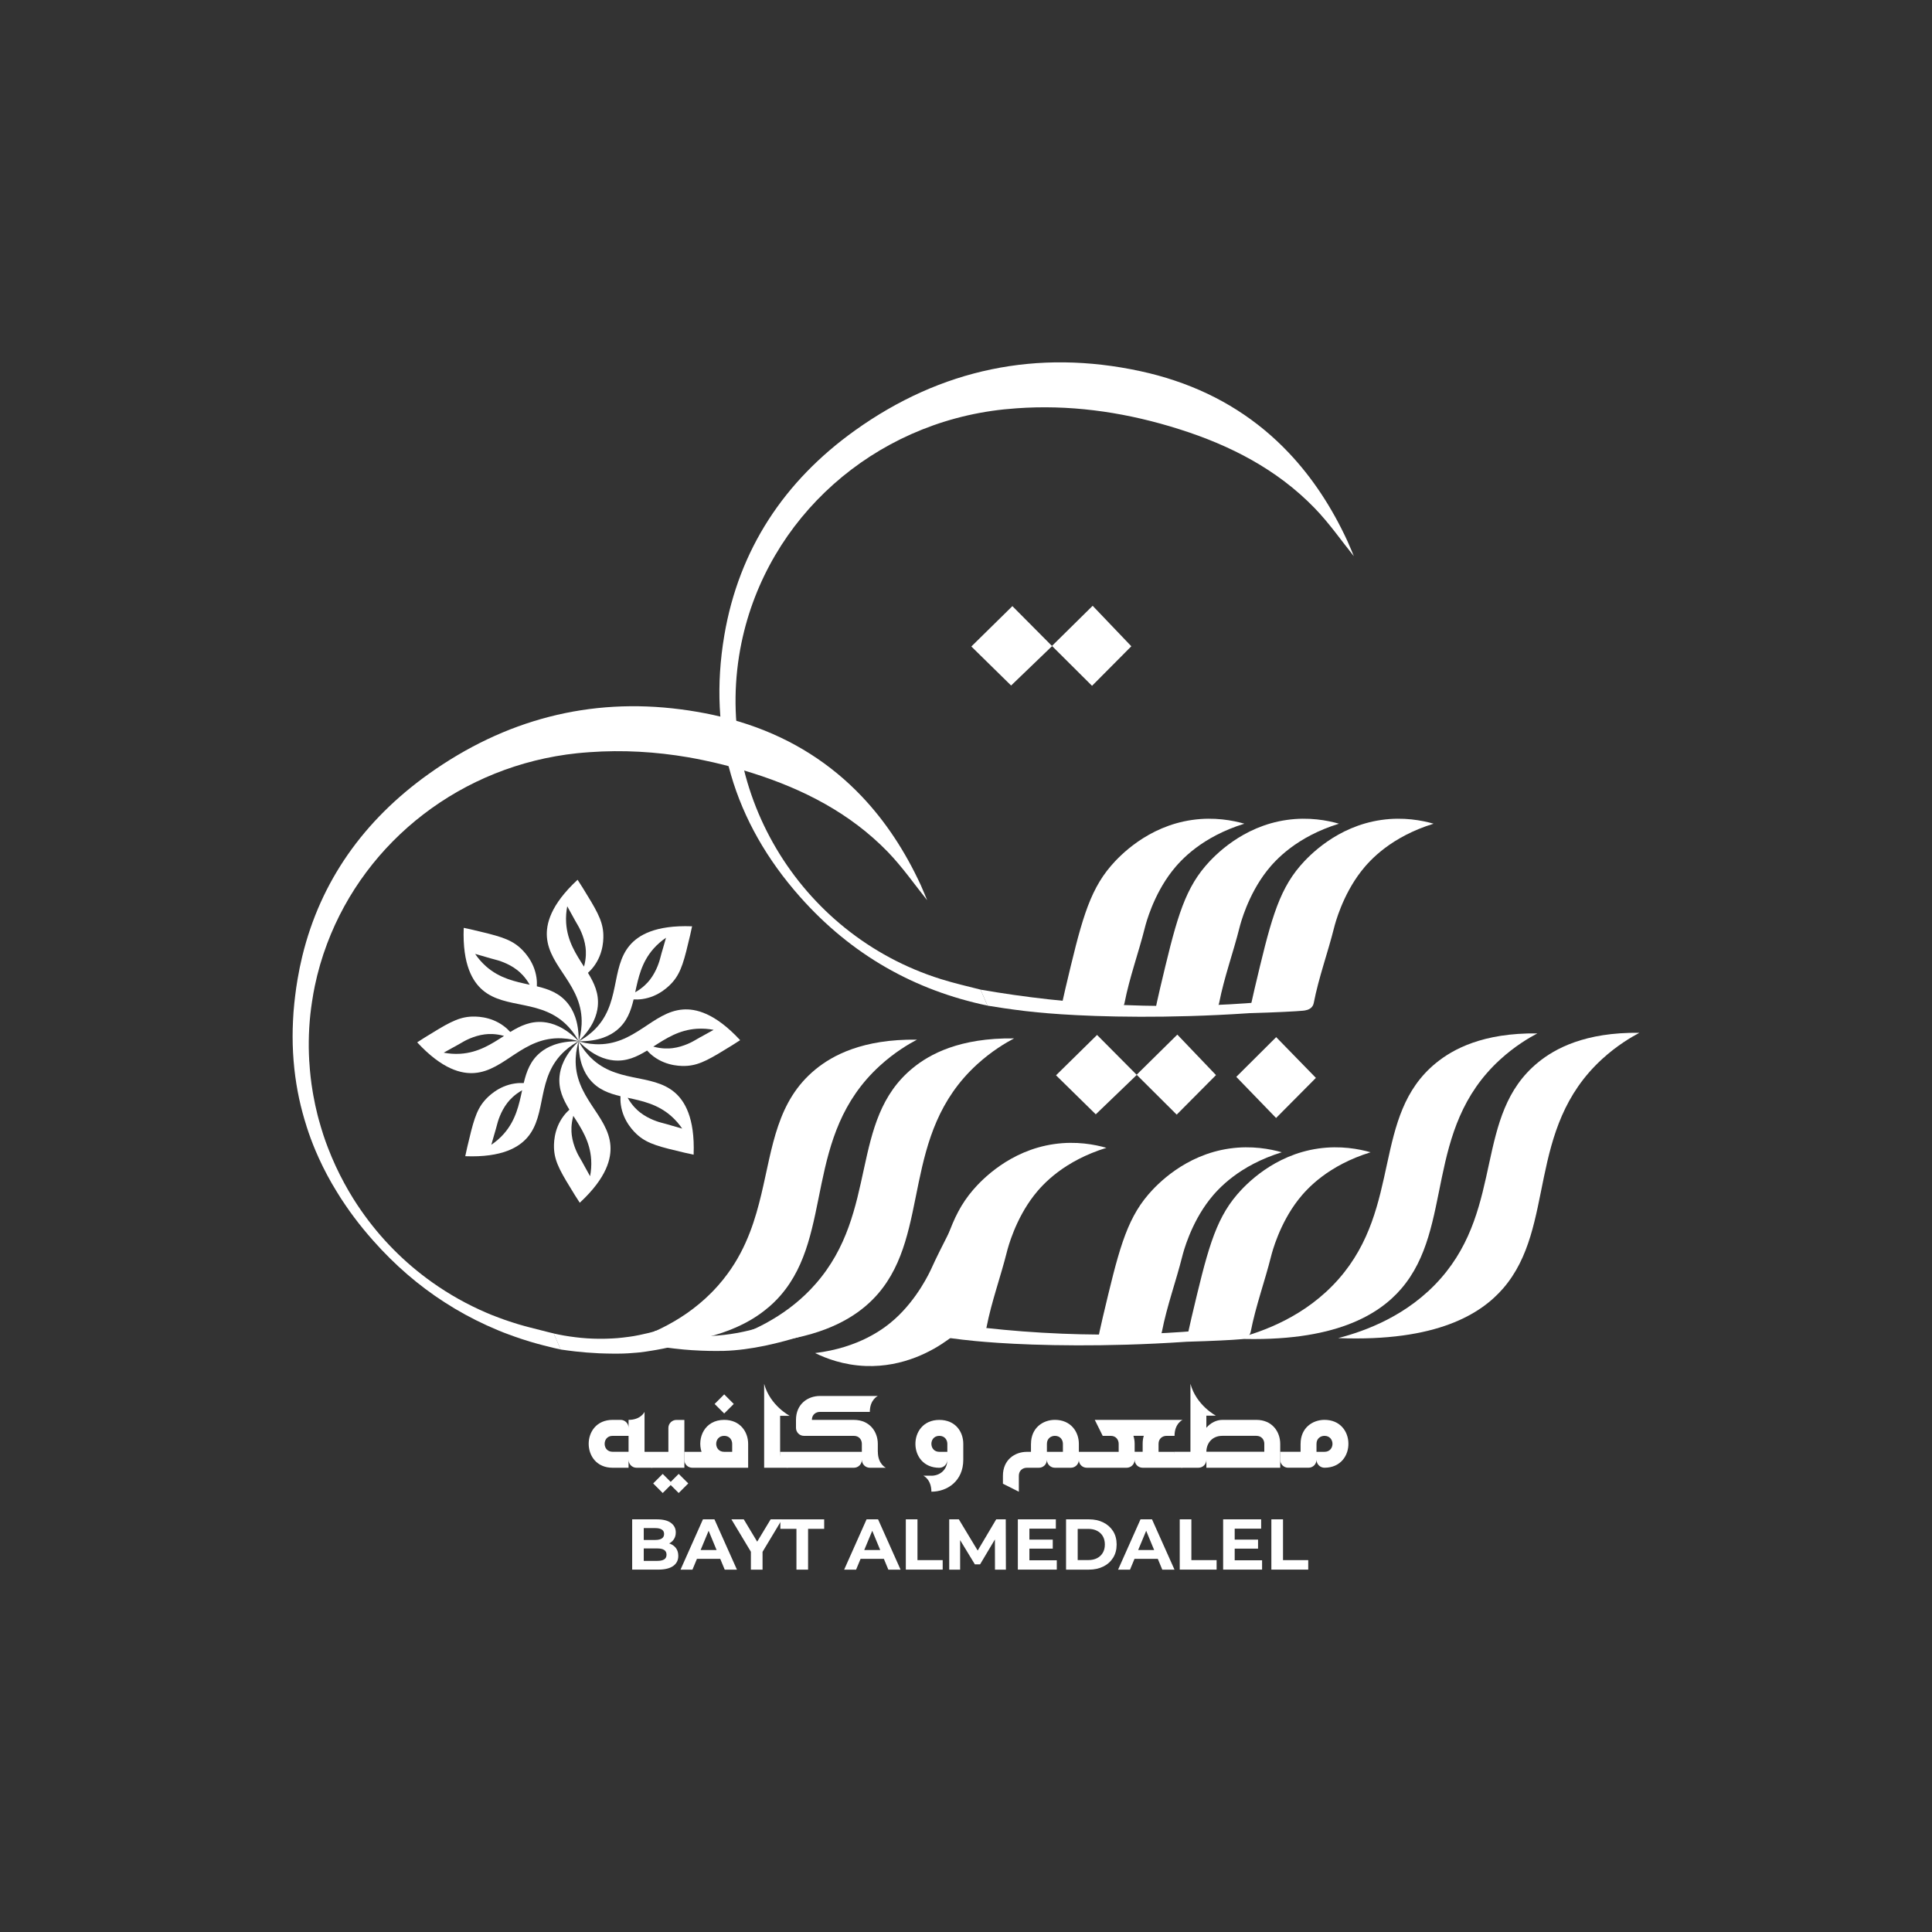 <?xml version="1.0" encoding="UTF-8"?>
<svg id="Layer_1" xmlns="http://www.w3.org/2000/svg" version="1.1" viewBox="0 0 1080 1080">
  <rect x="0" y="0" width="1080" height="1080" fill="#333333" stroke="none"/>
  <!-- Generator: Adobe Illustrator 30.1.0, SVG Export Plug-In . SVG Version: 2.1.1 Build 136)  -->
  <defs>
    <style>
      .st0 {
        fill: #fff;
      }
    </style>
  </defs>
  <g>
    <path class="st0" d="M360.3,811.55c0,6.91,4.47,8.93,4.47,8.93h-8.93c-2.48,0-4.47-1.98-4.47-4.47v4.47h-8.93c-8.93,0-13.36-6.68-13.36-13.4s4.47-13.36,13.36-13.36h4.47c2.48,0,4.46,1.98,4.46,4.47v-4.47c6.91,0,8.93-4.47,8.93-4.47v22.3ZM351.37,811.55v-8.9h-8.93c-3.04,0-4.53,2.35-4.43,4.63.07,2.18,1.55,4.27,4.43,4.27h8.93Z"/>
    <path class="st0" d="M382.57,793.75v26.73h-17.83c-2.49,0-4.47-1.98-4.47-4.47v-4.43h13.36v-13.36c0-2.45,2.02-4.47,4.47-4.47h4.47ZM370.46,823.92l4.46,4.46,4.47-4.46,5.36,5.32-5.36,5.36-4.47-4.46-4.46,4.46-5.33-5.36,5.33-5.32Z"/>
    <path class="st0" d="M392.16,811.58c-2.52-7.77,1.72-17.86,12.67-17.86,8.93,0,13.39,6.71,13.39,13.4v13.36h-31.22c-2.49,0-4.47-1.98-4.47-4.47v-4.43h9.63ZM404.83,790.14l-5.36-5.32,5.36-5.36,5.35,5.36-5.35,5.32ZM409.29,811.58v-4.46c0-2.25-1.49-4.47-4.46-4.47-5.96,0-5.96,8.93,0,8.93h4.46Z"/>
    <path class="st0" d="M436.09,811.55c0,6.91,4.43,8.93,4.43,8.93h-13.36v-46.9c3.31,12.17,14.26,17.86,14.26,17.86h-5.33v20.11Z"/>
    <path class="st0" d="M490.73,811.55c0,6.91,4.46,8.93,4.46,8.93h-8.93c-2.48,0-4.47-1.98-4.47-4.47,0,2.48-1.98,4.47-4.47,4.47h-36.81c-2.49,0-4.47-1.98-4.47-4.47v-4.43h45.74v-4.46c0-2.25-1.49-4.47-4.47-4.47h-27.92c-2.45,0-4.43-2.02-4.43-4.46v-4.47c0-8.93,6.69-13.36,13.37-13.36h32.38s-4.47,2.02-4.47,8.9h-27.92c-2.22,0-4.47,1.49-4.47,4.47h23.45c8.93,0,13.4,6.68,13.4,13.4v4.43Z"/>
    <path class="st0" d="M520.66,824.94c4.43,0,8.9-2.98,8.9-8.9,0,2.45-1.99,4.46-4.47,4.46-8.77,0-13.23-6.45-13.36-13.03-.17-6.81,4.3-13.73,13.36-13.73s13.39,6.68,13.39,13.36v8.93c0,11.87-8.93,17.83-17.83,17.83,0-6.91-4.46-8.93-4.46-8.93h4.46ZM529.57,811.58v-4.46c0-2.22-1.49-4.47-4.47-4.47-3.14,0-4.63,2.51-4.43,4.86.17,2.12,1.66,4.07,4.43,4.07h4.47Z"/>
    <path class="st0" d="M576.34,807.11c0-8.93,6.68-13.4,13.36-13.4,8.93,0,13.39,6.71,13.39,13.4v8.9c0,2.48-2.02,4.47-4.47,4.47h-8.93c-2.45,0-4.47-1.98-4.47-4.47,0,2.48-1.99,4.47-4.43,4.47h-6.78c-2.21,0-4.47,1.49-4.47,4.47v8.93l-8.9-4.47v-4.46c0-8.93,6.68-13.36,13.36-13.36h2.32v-4.46ZM594.17,811.58v-4.46c0-2.25-1.49-4.47-4.47-4.47-2.22,0-4.47,1.49-4.47,4.47v4.46h8.93Z"/>
    <path class="st0" d="M656.58,811.58c0,6.91,4.47,8.9,4.47,8.9h-22.3c-2.48,0-4.47-1.98-4.47-4.47,0,2.48-2.02,4.47-4.47,4.47h-22.29c-2.49,0-4.47-1.98-4.47-4.47v-4.43h22.3v-4.46c0-2.25-1.49-4.47-4.43-4.47h-4.5l-4.43-8.93h49.06s-4.47,2.02-4.47,8.93h-4.47c-2.25,0-4.47,1.49-4.47,4.47v4.46h8.93ZM638.75,807.11c0-1.65.2-3.14.63-4.47h-5.79c.46,1.42.69,2.95.69,4.47v4.46h4.47v-4.46Z"/>
    <path class="st0" d="M702.29,793.72c8.93,0,13.36,6.68,13.36,13.4v13.36h-41.28v-4.43c0,2.45-1.99,4.43-4.47,4.43h-8.9c-2.49,0-4.47-1.98-4.47-4.47v-4.46h8.93v-38c3.31,12.14,14.26,17.83,14.26,17.83h-5.36v6.75c2.48-2.85,5.72-4.4,8.93-4.4h18.99ZM706.76,807.11c0-2.25-1.49-4.47-4.47-4.47h-18.99c-5.95,0-8.93,4.43-8.93,8.9h32.38v-4.43Z"/>
    <path class="st0" d="M727.04,807.11c0-8.93,6.68-13.4,13.36-13.4,8.77,0,13.23,6.45,13.36,13.03.2,6.78-4.27,13.73-13.36,13.73-2.45,0-4.47-1.98-4.47-4.47,0,2.48-1.99,4.47-4.47,4.47h-11.37c-2.45,0-4.47-1.98-4.47-4.47v-4.43h11.41v-4.46ZM740.4,811.58c2.98,0,4.47-2.25,4.47-4.46s-1.49-4.47-4.47-4.47c-2.22,0-4.47,1.49-4.47,4.47v4.46h4.47Z"/>
  </g>
  <path class="st0" d="M657.79,623.09c-7.31-7.27-14.84-14.77-22.4-22.3,7.55-7.46,15.13-14.92,22.74-22.44,7.16,7.5,14.58,15.27,21.62,22.63-6.78,6.81-14.35,14.44-21.96,22.1Z"/>
  <path class="st0" d="M612.54,622.91c-7.13-7.01-14.7-14.45-22.22-21.81,7.66-7.53,15.33-15.08,22.94-22.56,7.21,7.25,14.7,14.79,22.2,22.34-7.54,7.26-15.31,14.72-22.92,22.04Z"/>
  <path class="st0" d="M610.46,383.38c-7.31-7.27-14.84-14.77-22.4-22.3,7.55-7.46,15.13-14.92,22.74-22.44,7.16,7.5,14.58,15.27,21.62,22.63-6.78,6.81-14.35,14.44-21.96,22.1Z"/>
  <path class="st0" d="M565.21,383.2c-7.13-7.01-14.7-14.45-22.22-21.81,7.66-7.53,15.33-15.08,22.94-22.56,7.21,7.25,14.7,14.79,22.2,22.34-7.54,7.26-15.31,14.72-22.92,22.04Z"/>
  <path class="st0" d="M713.34,624.96c-7.45-7.68-14.91-15.4-22.25-22.99,7.02-6.99,14.65-14.59,22.3-22.2,7.13,7.32,14.56,14.93,22.21,22.78-7.28,7.33-14.78,14.88-22.26,22.41Z"/>
  <g>
    <path class="st0" d="M328.66,543.84c1.11-1.01,2.24-2.2,3.3-3.62,5.69-7.59,5.46-16.15,5.25-18.93-.56-7.32-4.21-13.23-11.49-25.04-1.16-1.88-2.16-3.41-2.85-4.45,0,0,0,0,0,0,0,0,0,0,0,0,0,0,0,0,0,0-.01.01-.02.02-.03.03-15.29,14.17-17.62,24.91-17.11,31.94,1.24,17.1,20.39,27.05,19.4,48.89-.19,4.19-1.06,7.53-1.64,9.41,8.22-8.01,10.22-14.95,10.68-19.51.72-7.22-1.99-12.99-5.49-18.72ZM317.09,506.62c2.02,3.47,3.81,7.07,5.87,10.52.48.79,3.58,6.08,4.37,12.48.26,2.09.47,5.88-.87,10.74-4.47-6.96-9.33-14.28-9.98-24.43-.21-3.3.05-6.42.61-9.31Z"/>
    <path class="st0" d="M318.3,620.3c-1.11,1.01-2.24,2.2-3.3,3.62-5.69,7.59-5.46,16.15-5.25,18.93.56,7.32,4.21,13.23,11.49,25.04,1.16,1.88,2.16,3.41,2.85,4.45,0,0,0,0,0,0,0,0,0,0,0,0,0,0,0,0,0,0,.01-.01.02-.02.03-.03,15.29-14.17,17.62-24.91,17.11-31.94-1.24-17.1-20.39-27.05-19.4-48.89.19-4.19,1.06-7.53,1.64-9.41-8.22,8.01-10.22,14.95-10.68,19.51-.72,7.22,1.99,12.99,5.49,18.72ZM329.86,657.51c-2.02-3.47-3.81-7.07-5.87-10.52-.48-.79-3.58-6.08-4.37-12.48-.26-2.09-.47-5.88.87-10.74,4.47,6.96,9.33,14.28,9.98,24.43.21,3.3-.05,6.42-.61,9.31Z"/>
    <path class="st0" d="M285.25,576.89c-1.01-1.11-2.2-2.24-3.62-3.3-7.59-5.69-16.15-5.46-18.93-5.25-7.32.56-13.23,4.21-25.04,11.49-1.88,1.16-3.41,2.16-4.45,2.85,0,0,0,0,0,0,0,0,0,0,0,0,0,0,0,0,0,0,.01.01.02.02.03.03,14.17,15.29,24.91,17.62,31.94,17.11,17.1-1.24,27.05-20.39,48.89-19.4,4.19.19,7.53,1.06,9.41,1.64-8.01-8.22-14.95-10.22-19.51-10.68-7.22-.72-12.99,1.99-18.72,5.49ZM257.34,589.06c-3.3.21-6.42-.05-9.31-.61,3.47-2.02,7.07-3.81,10.52-5.87.79-.48,6.08-3.58,12.48-4.37,2.09-.26,5.88-.47,10.74.87-6.96,4.47-14.28,9.33-24.43,9.98Z"/>
    <path class="st0" d="M361.71,587.25c1.01,1.11,2.2,2.24,3.62,3.3,7.59,5.69,16.15,5.46,18.93,5.25,7.32-.56,13.23-4.21,25.04-11.49,1.88-1.16,3.41-2.16,4.45-2.85,0,0,0,0,0,0,0,0,0,0,0,0,0,0,0,0,0,0-.01-.01-.02-.02-.03-.03-14.17-15.29-24.91-17.62-31.94-17.11-17.1,1.24-27.05,20.39-48.89,19.4-4.19-.19-7.53-1.06-9.41-1.64,8.01,8.22,14.95,10.22,19.51,10.68,7.22.72,12.99-1.99,18.72-5.49ZM389.62,575.08c3.3-.21,6.42.05,9.31.61-3.47,2.02-7.07,3.81-10.52,5.87-.79.48-6.08,3.58-12.48,4.37-2.09.26-5.88.47-10.74-.87,6.96-4.47,14.28-9.33,24.43-9.98Z"/>
    <path class="st0" d="M292.78,605.44c-1.5-.07-3.14-.03-4.89.22-9.39,1.34-15.28,7.55-17.1,9.68-4.78,5.58-6.38,12.33-9.58,25.83-.51,2.15-.88,3.93-1.13,5.16,0,0,0,0,0,0,0,0,0,0,0,0,0,0,0,0,0,0,.02,0,.03,0,.04,0,20.83.79,30.07-5.16,34.68-10.49,11.21-12.97,4.71-33.55,20.85-48.29,3.1-2.83,6.07-4.57,7.81-5.49-11.48-.14-17.8,3.34-21.34,6.24-5.61,4.59-7.78,10.59-9.35,17.12ZM274.65,639.93c1.03-3.88,2.31-7.69,3.29-11.59.23-.9,1.77-6.83,5.73-11.91,1.29-1.66,3.83-4.49,8.21-6.98-1.75,8.08-3.5,16.69-10.21,24.33-2.19,2.48-4.58,4.5-7.01,6.15Z"/>
    <path class="st0" d="M354.18,558.7c1.5.07,3.14.03,4.89-.22,9.39-1.34,15.28-7.55,17.1-9.68,4.78-5.58,6.38-12.33,9.58-25.83.51-2.15.88-3.93,1.13-5.16,0,0,0,0,0,0,0,0,0,0,0,0,0,0,0,0,0,0-.02,0-.03,0-.04,0-20.83-.79-30.07,5.16-34.68,10.49-11.21,12.97-4.72,33.55-20.85,48.29-3.1,2.83-6.07,4.57-7.81,5.49,11.48.14,17.8-3.34,21.34-6.24,5.61-4.59,7.78-10.59,9.35-17.12ZM372.31,524.21c-1.03,3.88-2.31,7.69-3.29,11.59-.23.9-1.77,6.83-5.73,11.91-1.29,1.66-3.83,4.49-8.21,6.98,1.75-8.08,3.5-16.69,10.21-24.33,2.19-2.48,4.58-4.5,7.01-6.15Z"/>
    <path class="st0" d="M346.85,612.77c-.07,1.5-.03,3.14.22,4.89,1.34,9.39,7.55,15.28,9.68,17.1,5.58,4.78,12.33,6.38,25.83,9.58,2.15.51,3.93.88,5.16,1.13,0,0,0,0,0,0,0,0,0,0,0,0,0,0,0,0,0,0,0-.02,0-.03,0-.04.79-20.82-5.16-30.07-10.49-34.68-12.97-11.21-33.55-4.71-48.29-20.85-2.83-3.1-4.57-6.07-5.49-7.81-.14,11.48,3.34,17.8,6.24,21.34,4.59,5.61,10.59,7.78,17.12,9.35ZM381.34,630.9c-3.88-1.03-7.69-2.31-11.59-3.29-.9-.23-6.83-1.77-11.91-5.73-1.66-1.29-4.49-3.83-6.98-8.21,8.08,1.75,16.69,3.5,24.33,10.21,2.48,2.19,4.5,4.58,6.15,7.01Z"/>
    <path class="st0" d="M300.11,551.37c.07-1.5.03-3.14-.22-4.89-1.34-9.39-7.55-15.28-9.68-17.1-5.58-4.78-12.33-6.38-25.83-9.58-2.15-.51-3.93-.88-5.16-1.13,0,0,0,0,0,0,0,0,0,0,0,0,0,0,0,0,0,0,0,.02,0,.03,0,.04-.79,20.83,5.16,30.07,10.49,34.68,12.97,11.21,33.55,4.71,48.29,20.85,2.83,3.1,4.57,6.07,5.49,7.81.14-11.48-3.34-17.8-6.24-21.34-4.59-5.61-10.59-7.78-17.12-9.35ZM265.62,533.24c3.88,1.03,7.69,2.31,11.59,3.29.9.23,6.83,1.77,11.91,5.73,1.66,1.29,4.49,3.83,6.98,8.21-8.08-1.75-16.69-3.5-24.33-10.21-2.48-2.19-4.5-4.58-6.15-7.01Z"/>
  </g>
  <g>
    <path class="st0" d="M756.78,310.88c-6.69-8.28-13.61-18.31-21.97-26.93-20.97-21.59-47.04-34.97-75.42-43.97-1.84-.58-3.7-1.15-5.54-1.7-27.98-8.27-56.62-12.14-85.7-10.03-2.31.16-4.64.36-6.95.6-73.04,7.67-132.2,60.56-146.69,130.38-16.86,81.29,31.63,163.06,111.34,188.05,7.33,2.3,14.83,4.04,22.28,5.92l3.91,8.95c-40.64-8.52-75.98-28.27-104.81-60.79-37.08-41.81-51.68-91.07-42.33-146.2,8.15-48.05,33.55-86.29,73.05-114.55,48.12-34.41,101.92-45.58,159.54-33.12,6.7,1.45,13.16,3.22,19.36,5.31,25.09,8.42,46.21,21.99,63.52,40.25,13.15,13.87,24.09,30.43,32.9,49.52,1.48,3.22,2.77,6.53,3.52,8.3Z"/>
    <path class="st0" d="M518.19,503.11c-6.67-8.29-13.61-18.31-21.97-26.96-20.97-21.57-47.04-34.95-75.42-43.95-1.84-.59-3.7-1.14-5.52-1.69-7.29-2.16-14.65-4.03-22.02-5.54-2.83-.6-5.67-1.14-8.51-1.64-18.16-3.11-36.59-4.2-55.17-2.86-2.31.17-4.63.35-6.96.59-64.44,6.79-118.1,48.77-139.78,106.51-2.89,7.68-5.22,15.65-6.91,23.83v.05c-.27,1.29-.52,2.58-.75,3.85-.28,1.59-.54,3.16-.77,4.73-.69,4.52-1.2,9-1.47,13.48-.03.38-.07.77-.08,1.15-.28,4.92-.35,9.83-.17,14.72.03,1.22.1,2.46.17,3.7.02.25.02.49.07.74.33,5.54.94,11,1.86,16.44.12.7.23,1.4.37,2.11.64,3.66,1.44,7.29,2.34,10.9.23.94.49,1.87.75,2.81.38,1.47.82,2.96,1.27,4.4.75,2.56,1.59,5.1,2.49,7.63.43,1.19.89,2.39,1.34,3.58,2.63,6.84,5.69,13.48,9.2,19.9,1.54,2.84,3.18,5.65,4.9,8.41,1.4,2.24,2.88,4.48,4.4,6.66,10.75,15.49,24.2,29.17,39.85,40.25,9.37,6.64,19.5,12.34,30.32,16.97,1.64.72,3.31,1.39,5,2.02.62.23,1.24.47,1.86.7,1.84.72,3.68,1.35,5.55,1.97.94.32,1.87.64,2.84.92.77.27,1.57.5,2.37.75.55.15,1.1.3,1.64.47.65.2,1.3.37,1.94.55,1.12.3,2.22.6,3.34.89,2.29.62,4.57,1.17,6.86,1.74.74.2,1.51.37,2.24.57.69.18,1.39.33,2.09.52.6.15,1.2.3,1.81.43,1.29,2.99,2.59,5.97,3.88,8.96-2.61-.55-5.2-1.15-7.78-1.82-.75-.18-1.51-.37-2.24-.57-2.31-.59-4.6-1.24-6.86-1.91-1.12-.33-2.22-.67-3.34-1.04-.64-.2-1.29-.4-1.94-.62-2.29-.77-4.58-1.57-6.86-2.42-1.87-.67-3.71-1.4-5.55-2.16-.62-.25-1.24-.52-1.86-.79-1.67-.7-3.33-1.42-5-2.19-8.14-3.73-16.02-8.01-23.6-12.93-14.35-9.25-27.64-20.67-39.77-34.37-3.8-4.28-7.36-8.61-10.67-13.04-1.61-2.14-3.14-4.28-4.62-6.46-1.84-2.66-3.6-5.35-5.23-8.08-3.71-6-6.97-12.14-9.83-18.4-.62-1.34-1.2-2.66-1.77-4.01-1.96-4.6-3.68-9.26-5.18-13.98-.02-.05-.02-.1-.03-.15-1.62-5.05-2.99-10.15-4.11-15.35-1.17-5.44-2.04-10.97-2.66-16.57,0-.08-.02-.15-.02-.23-.62-5.89-.95-11.86-.95-17.89,0-2.89.08-5.8.22-8.75.15-3.28.38-6.61.74-9.92.12-1.24.25-2.49.42-3.73.37-3.19.84-6.39,1.39-9.62.72-4.33,1.61-8.58,2.61-12.74,10.22-42.13,34.5-76.09,70.44-101.81,42.95-30.7,90.44-42.91,141.13-36.29,2.93.37,5.85.8,8.8,1.32,3.19.54,6.39,1.15,9.6,1.86,6.69,1.45,13.16,3.21,19.35,5.3,25.1,8.43,46.22,22.01,63.53,40.25,13.14,13.86,24.1,30.44,32.91,49.52,1.45,3.21,2.76,6.54,3.51,8.31Z"/>
    <path class="st0" d="M801.38,460.45c-23.63,7.32-35.43,20.13-40.4,26.51-10.52,13.51-14.62,29.26-15.22,31.64-3.53,14.07-8.58,27.77-11.35,42-.06.3-.24,1.25-.94,2.15-1.44,1.86-4.01,2.14-5.18,2.25-3.78.35-14.89.95-29.94,1.37.65-3.26,1.64-8.02,2.99-13.72,8.5-35.86,12.75-53.8,25.45-68.6,4.83-5.63,20.46-22.13,45.4-25.7,12.39-1.77,22.77.27,29.17,2.09Z"/>
    <path class="st0" d="M569.85,667.86c.16.41.36,1.11.33,2-.04,1.1-.43,1.92-.67,2.33-5.75,8.35-8.44,14.28-9.81,18.46-.57,1.74-1.77,5.77-5.32,7.65-1.56.82-3.1.99-4.16,1,.13,13.52-2.11,34.4-16.99,47.07-1.34,1.14-2.46,1.93-3.71,2.83-8.07,5.8-24.39,15.16-45.53,14.4-12.51-.45-22.36-4.3-28.34-7.23,24.56-3.01,38.44-13.52,44.46-18.92,12.76-11.43,19.58-26.21,20.6-28.45,2.76-6.14,5.86-12.15,8.89-18.17,2.56-5.08,5.08-10.18,7.35-15.4,1.74-2.81,3.69-5.47,5.88-8.03.23-.29.51-.59.82-.94.82-.01,1.65-.02,2.48-.02,8.25-.01,16.16.5,23.72,1.42Z"/>
    <path class="st0" d="M716.52,644.13c-23.63,7.32-35.43,20.13-40.4,26.51-10.52,13.51-14.62,29.26-15.22,31.64-3.53,14.07-8.58,27.77-11.35,42-.06.3-.24,1.25-.94,2.15-1.44,1.86-4.01,2.14-5.18,2.25-3.78.35-14.89.95-29.94,1.37.65-3.26,1.64-8.02,2.99-13.72,8.5-35.86,12.75-53.8,25.45-68.6,4.83-5.63,20.46-22.13,45.4-25.7,12.39-1.77,22.77.27,29.17,2.09Z"/>
    <path class="st0" d="M618.48,641.64c-23.63,7.32-35.43,20.13-40.4,26.51-10.52,13.51-14.62,29.26-15.22,31.64-3.53,14.07-8.58,27.77-11.35,42-.06.3-.24,1.25-.94,2.15-1.44,1.86-4.01,2.14-5.18,2.25-3.78.35-14.89.95-29.94,1.37.65-3.26,1.64-8.02,2.99-13.72,8.5-35.86,12.75-53.8,25.45-68.6,4.83-5.63,20.46-22.13,45.4-25.7,12.39-1.77,22.77.27,29.17,2.09Z"/>
    <path class="st0" d="M748.49,460.45c-23.63,7.32-35.43,20.13-40.4,26.51-10.52,13.51-14.62,29.26-15.22,31.64-3.53,14.07-8.58,27.77-11.35,42-.06.3-.24,1.25-.94,2.15-1.44,1.86-4.01,2.14-5.18,2.25-3.78.35-14.89.95-29.94,1.37.65-3.26,1.64-8.02,2.99-13.72,8.5-35.86,12.75-53.8,25.45-68.6,4.83-5.63,20.46-22.13,45.4-25.7,12.39-1.77,22.77.27,29.17,2.09Z"/>
    <path class="st0" d="M695.6,460.45c-23.63,7.32-35.43,20.13-40.4,26.51-10.52,13.51-14.62,29.26-15.22,31.64-3.53,14.07-8.58,27.77-11.35,42-.06.3-.24,1.25-.94,2.15-1.44,1.86-4.01,2.14-5.18,2.25-3.78.35-14.89.95-29.94,1.37.65-3.26,1.64-8.02,2.99-13.72,8.5-35.86,12.75-53.8,25.45-68.6,4.83-5.63,20.46-22.13,45.4-25.7,12.39-1.77,22.77.27,29.17,2.09Z"/>
    <path class="st0" d="M698.36,566.37c-23.96,1.62-44.63,2.04-61.09,2-37.36-.09-58.81-2.56-64.23-3.2-8.65-1.04-15.86-2.15-21.02-3.01-1.3-2.98-2.6-5.97-3.91-8.95,23.62,4.12,50.74,7.43,80.8,8.64,28.01,1.13,53.58.24,76.17-1.66-2.25,2.07-4.49,4.13-6.74,6.2Z"/>
    <path class="st0" d="M766.16,644.13c-23.63,7.32-35.43,20.13-40.4,26.51-10.52,13.51-14.62,29.26-15.22,31.64-3.53,14.07-8.58,27.77-11.35,42-.06.3-.24,1.25-.94,2.15-1.44,1.86-4.01,2.14-5.18,2.25-3.78.35-14.89.95-29.94,1.37.65-3.26,1.64-8.02,2.99-13.72,8.5-35.86,12.75-53.8,25.45-68.6,4.83-5.63,20.46-22.13,45.4-25.7,12.39-1.77,22.77.27,29.17,2.09Z"/>
    <path class="st0" d="M663.15,750.06c-23.96,1.62-44.63,2.04-61.09,2-37.36-.09-58.81-2.56-64.23-3.2-8.65-1.04-15.86-2.15-21.02-3.01-1.3-2.98-2.6-5.97-3.91-8.95,23.62,4.12,50.74,7.43,80.8,8.64,28.01,1.13,53.58.24,76.17-1.66-2.25,2.07-4.49,4.13-6.74,6.2Z"/>
    <path class="st0" d="M393.38,747.85c-.38.12-.79.27-1.24.4-.02.02-.03.02-.05.02-3.13.99-7.48,2.29-12.58,3.6-.92.23-1.87.47-2.84.7-1.15.27-2.34.52-3.55.8h-.02c-.2.03-.38.08-.6.13-.65.13-1.34.27-1.99.42-.23.03-.47.08-.7.13-1.82.37-3.68.7-5.55.99-2.26.4-4.55.7-6.86.97-.65.07-1.29.13-1.94.18h-.07c-1.09.12-2.17.2-3.28.25-.33.03-.67.05-.99.07-.95.08-1.86.12-2.78.13-1.02.05-2.06.05-3.09.05-5.03.03-9.77-.17-9.77-.17-.2,0-.4-.02-.57-.02-4.82-.22-9.21-.59-13.08-1.02-3.16-.35-5.97-.74-8.43-1.1-1.29-2.99-2.59-5.97-3.88-8.96,3.65.84,7.73,1.57,12.11,2.09.07,0,.15.03.2.03,4.08.5,8.45.82,13.08.84,1.59.02,3.21,0,4.85-.07,1.79-.05,3.63-.15,5.49-.3,1.92-.18,3.86-.38,5.87-.67.32-.03.65-.08.99-.13.77-.12,1.51-.22,2.27-.35.28-.05.6-.1.89-.17.72-.13,1.42-.25,2.12-.4,1.52-.32,3.03-.64,4.48-1,.8-.17,1.59-.37,2.37-.59.6-.15,1.17-.3,1.76-.49h.03l.02-.02c.18-.05.33-.08.5-.13.23-.07.47-.15.7-.2.84.13,1.69.25,2.54.38.82.15,1.66.27,2.48.38.08.02.13.02.22.03,1.39.22,2.78.43,4.16.62,3.14.48,6.27.99,9.42,1.45,2.42.37,4.87.74,7.29,1.1Z"/>
    <path class="st0" d="M449.76,746.37c-1.25.4-2.79.87-4.53,1.4t-.03,0c-.05.03-.1.03-.15.03-3.75,1.14-8.51,2.44-13.81,3.66-.27.07-.52.12-.79.17-.54.13-1.07.25-1.62.37-.5.12-.99.22-1.49.32-7.14,1.47-15,2.61-22.59,2.83-6,.17-12.86-.13-12.86-.13-3.51-.13-6.81-.37-9.85-.64-1.87-.18-3.68-.38-5.35-.57-1.24-.13-2.41-.3-3.55-.45h-.02c-1.15-.15-2.26-.32-3.29-.47-.2-.47-.4-.92-.62-1.39-1.05-2.42-2.11-4.87-3.14-7.29h-.02c-.03-.1-.08-.2-.12-.3.18.05.32.08.49.12h.05s.07.03.12.03c1.05.23,2.12.47,3.24.69,1,.18,2.07.38,3.14.54,1.2.22,2.44.42,3.71.57,2.99.42,6.14.72,9.42.89,3.8.22,7.79.23,11.96.02.02.02.02,0,.05,0,4.35-.23,8.88-.72,13.58-1.57,2.42-.42,4.77-.94,7.01-1.47.48-.12.97-.25,1.45-.38.45-.12.9-.25,1.35-.37h.03c.07-.02.12-.03.18-.05.65-.17,1.3-.35,1.94-.55,4.8.74,9.63,1.49,14.47,2.22,3.88.59,7.76,1.19,11.64,1.79Z"/>
    <path class="st0" d="M748.08,748.01c55.4,2.13,79.98-13.68,92.23-27.85,29.77-34.44,12.52-89.09,55.38-128.23,8.23-7.51,16.13-12.14,20.75-14.59-30.48-.38-47.27,8.88-56.68,16.58-35.86,29.34-18.73,80.21-54.38,120.74-18.39,20.9-42.36,29.45-57.3,33.34Z"/>
    <path class="st0" d="M691,748.35c55.4,2.13,79.98-13.68,92.23-27.85,29.77-34.44,12.52-89.09,55.38-128.23,8.23-7.51,16.13-12.14,20.75-14.59-30.48-.38-47.27,8.88-56.68,16.58-35.86,29.34-18.73,80.21-54.38,120.74-18.39,20.9-42.36,29.45-57.3,33.34Z"/>
    <path class="st0" d="M566.92,580.44c-4.62,2.44-12.53,7.07-20.74,14.57-42.86,39.15-25.62,93.79-55.39,128.24-8.08,9.33-21.49,19.38-45.57,24.53t-.03,0c-.05.03-.1.03-.15.03-3.78.82-7.84,1.51-12.21,2.06-1.22.15-2.48.28-3.75.42-1.14.12-2.31.22-3.48.32-8.09.67-17.06.89-27.04.49,5.75-1.49,12.88-3.7,20.49-7.02.8-.35,1.62-.74,2.44-1.1h.03c.05-.02.1-.05.15-.08,3.33-1.54,6.76-3.33,10.18-5.37,8.28-4.9,16.61-11.31,24.02-19.75,35.64-40.54,18.53-91.39,54.38-120.74,9.4-7.71,26.19-16.97,56.66-16.57Z"/>
    <path class="st0" d="M512.59,581.18c-4.62,2.44-12.53,7.07-20.75,14.58-42.86,39.13-25.6,93.8-55.39,128.24-2.51,2.93-5.57,5.92-9.32,8.78-2.73,2.14-5.84,4.2-9.4,6.15-.42.22-.85.45-1.3.69-.4.22-.8.42-1.2.62-4.9,2.46-10.57,4.68-17.12,6.52-.03,0-.03.02-.05,0-1.89.55-3.85,1.04-5.9,1.49-.02.02-.03.02-.05.02-4.25.95-8.83,1.76-13.8,2.36-2.89.37-5.92.67-9.1.89-.35.03-.67.05-1.02.08-7.27.48-15.24.59-23.96.25,5.18-1.35,11.42-3.24,18.18-6.04,1.19-.5,2.42-1.02,3.63-1.59h.03l.02-.02c.12-.05.23-.1.33-.17h.05c1.19-.52,2.36-1.09,3.55-1.69,9.25-4.58,18.91-10.9,27.64-19.7.3-.3.6-.6.89-.92.33-.33.67-.67.97-1.02.7-.72,1.37-1.45,2.02-2.21,1.82-2.07,3.5-4.16,5.05-6.27,5.59-7.56,9.58-15.44,12.64-23.4,2.71-7.04,4.68-14.18,6.37-21.26,6.32-26.46,8.63-52.08,30.32-69.82,9.4-7.69,26.19-16.96,56.68-16.57Z"/>
  </g>
  <g>
    <path class="st0" d="M353.39,877.44v-28.12h13.74c3.54,0,6.19.67,7.97,2.01s2.67,3.1,2.67,5.3c0,1.48-.36,2.75-1.08,3.84-.72,1.08-1.72,1.92-2.97,2.51-1.26.59-2.71.88-4.34.88l.76-1.65c1.76,0,3.34.29,4.7.86,1.36.58,2.43,1.43,3.19,2.55.76,1.13,1.14,2.5,1.14,4.14,0,2.41-.95,4.29-2.85,5.64-1.9,1.35-4.7,2.03-8.39,2.03h-14.54ZM359.86,872.54h7.6c1.68,0,2.96-.28,3.83-.83.87-.55,1.3-1.42,1.3-2.63s-.43-2.06-1.3-2.63c-.87-.58-2.15-.86-3.83-.86h-8.08v-4.74h6.95c1.58,0,2.79-.28,3.63-.83.84-.55,1.27-1.39,1.27-2.51s-.42-1.92-1.27-2.47c-.84-.55-2.05-.82-3.63-.82h-6.47v18.32Z"/>
    <path class="st0" d="M380.42,877.44l12.53-28.12h6.43l12.57,28.12h-6.83l-10.28-24.82h2.57l-10.32,24.82h-6.67ZM386.69,871.41l1.73-4.94h14.46l1.76,4.94h-17.95Z"/>
    <path class="st0" d="M419.75,877.44v-11.49l1.48,3.94-12.37-20.57h6.91l9.48,15.78h-3.97l9.52-15.78h6.39l-12.37,20.57,1.45-3.94v11.49h-6.51Z"/>
    <path class="st0" d="M445.22,877.44v-22.81h-9v-5.3h24.5v5.3h-9v22.81h-6.51Z"/>
    <path class="st0" d="M471.89,877.44l12.53-28.12h6.43l12.57,28.12h-6.83l-10.28-24.82h2.57l-10.32,24.82h-6.67ZM478.16,871.41l1.73-4.94h14.46l1.76,4.94h-17.95Z"/>
    <path class="st0" d="M506.36,877.44v-28.12h6.51v22.81h14.1v5.3h-20.61Z"/>
    <path class="st0" d="M530.62,877.44v-28.12h5.38l11.97,19.84h-2.85l11.77-19.84h5.34l.08,28.12h-6.11l-.04-18.76h1.12l-9.4,15.79h-2.93l-9.6-15.79h1.37v18.76h-6.11Z"/>
    <path class="st0" d="M568.98,877.44v-28.12h21.25v5.22h-14.79v17.67h15.31v5.22h-21.77ZM574.96,865.71v-5.06h13.54v5.06h-13.54Z"/>
    <path class="st0" d="M595.93,877.44v-28.12h12.77c3.05,0,5.74.58,8.07,1.75,2.33,1.17,4.15,2.79,5.47,4.88,1.31,2.09,1.97,4.57,1.97,7.43s-.66,5.31-1.97,7.41c-1.32,2.1-3.13,3.74-5.47,4.9-2.33,1.16-5.02,1.75-8.07,1.75h-12.77ZM602.44,872.09h5.94c1.87,0,3.5-.35,4.88-1.06s2.45-1.72,3.22-3.03,1.14-2.85,1.14-4.62-.38-3.34-1.14-4.64c-.76-1.3-1.84-2.3-3.22-3.01s-3-1.07-4.88-1.07h-5.94v17.43Z"/>
    <path class="st0" d="M625.02,877.44l12.53-28.12h6.43l12.57,28.12h-6.83l-10.28-24.82h2.57l-10.32,24.82h-6.67ZM631.29,871.41l1.73-4.94h14.46l1.76,4.94h-17.95Z"/>
    <path class="st0" d="M659.48,877.44v-28.12h6.51v22.81h14.1v5.3h-20.61Z"/>
    <path class="st0" d="M683.74,877.44v-28.12h21.25v5.22h-14.79v17.67h15.31v5.22h-21.77ZM689.72,865.71v-5.06h13.54v5.06h-13.54Z"/>
    <path class="st0" d="M710.7,877.44v-28.12h6.51v22.81h14.1v5.3h-20.61Z"/>
  </g>
</svg>